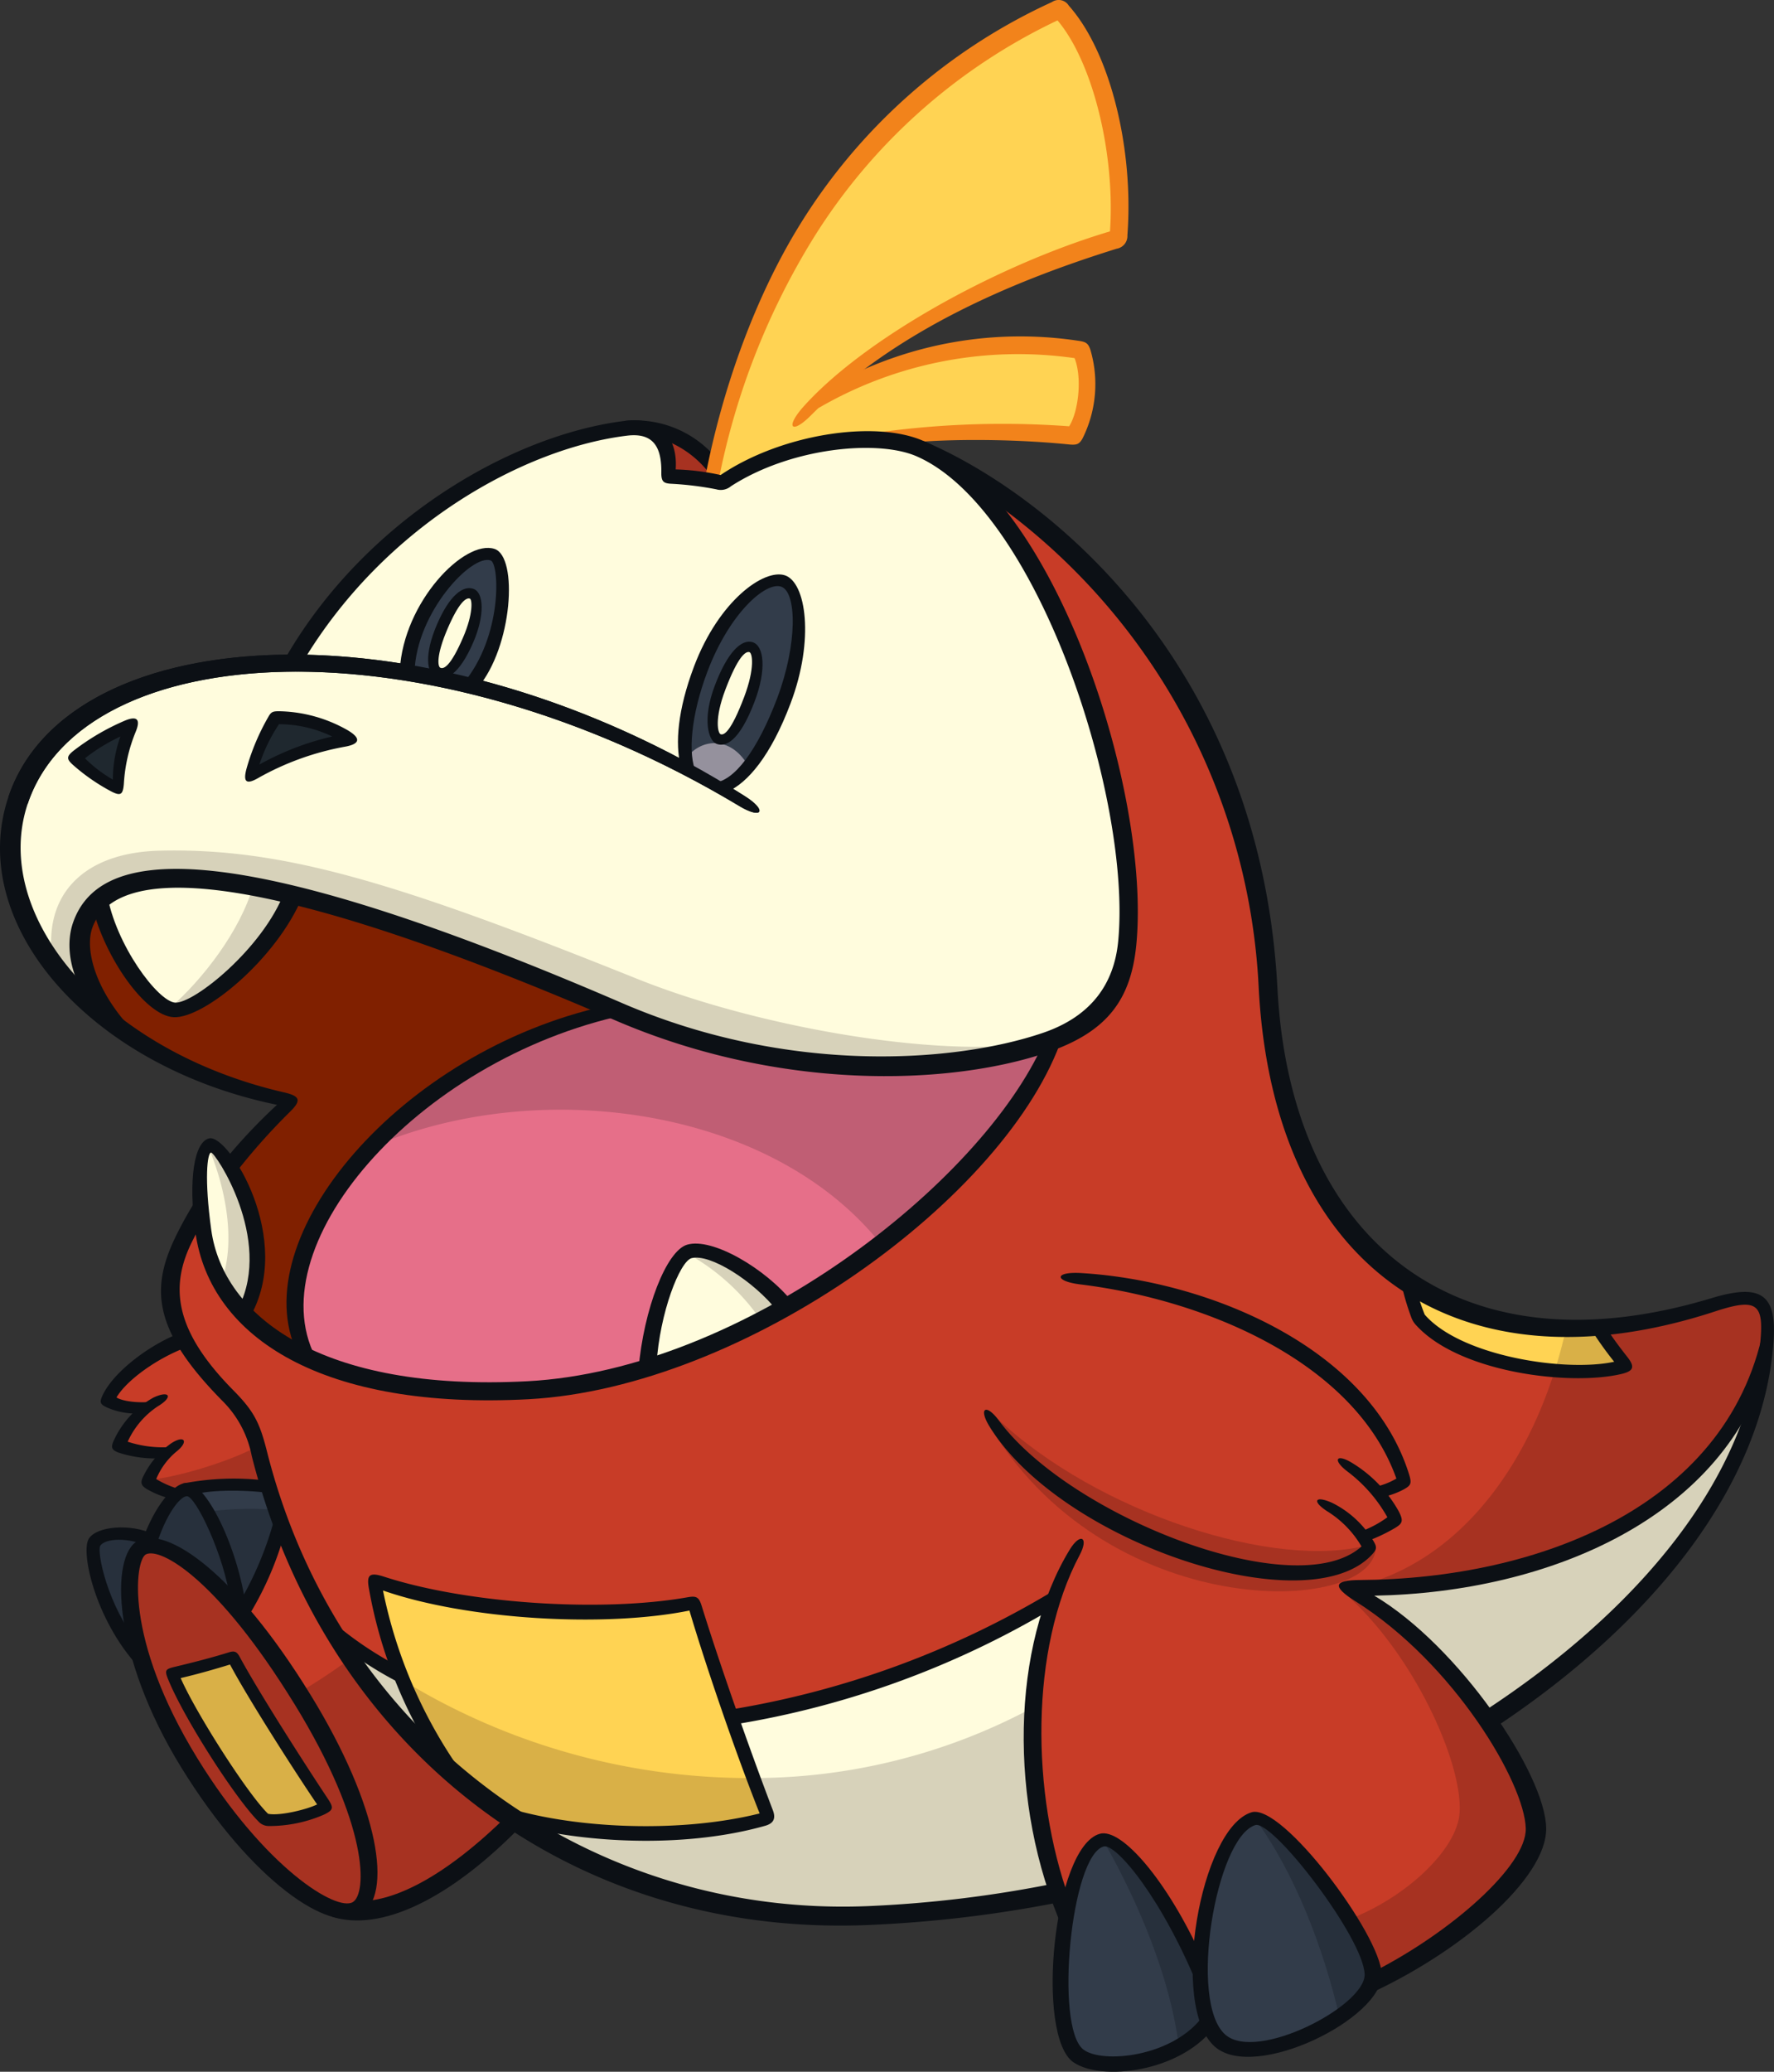 <svg xmlns="http://www.w3.org/2000/svg" xmlns:xlink="http://www.w3.org/1999/xlink" width="251.012" height="293.048" viewBox="0 0 251.012 293.048">
  <rect x="0" y="0" width="251.012" height="293.048" fill="#333333" stroke="none"/>
  <defs>
    <clipPath id="clip-path">
      <rect id="Rectangle_16209" data-name="Rectangle 16209" width="251.012" height="293.048" fill="none"/>
    </clipPath>
  </defs>
  <g id="Group_667" data-name="Group 667" transform="translate(0)">
    <g id="Group_551" data-name="Group 551" transform="translate(0)" clip-path="url(#clip-path)">
      <path id="Path_3621" data-name="Path 3621" d="M75.516,49.794c2.08,1.221,3.021,3.523,2.634,6.754a60.432,60.432,0,0,1,7.816.816,14.652,14.652,0,0,0-10.449-7.57" transform="translate(16.432 10.835)" fill="#a73221"/>
      <path id="Path_3622" data-name="Path 3622" d="M72.665,48.905a14.982,14.982,0,0,1,14.783,8.157l-1.96.633a14.31,14.31,0,0,0-9.2-6.637Z" transform="translate(15.811 10.623)" fill="#0c1015"/>
      <path id="Path_3623" data-name="Path 3623" d="M85.5,120.865c-60.48-26.113-73.048-19.856-75.751-12.278-1.392,3.906.29,9.234,5.418,14.812a62.473,62.473,0,0,0,24.015,10.139,74.167,74.167,0,0,0-8.653,9.294c2.827,4.6,6.076,13.587,2.013,20.766-.023-.024-.052-.048-.077-.072,8.781,9.7,25.5,11.7,40.228,10.915,30.492-1.625,66.287-28.6,74.306-49.566-12.439,4.613-36.609,6.737-61.5-4.01" transform="translate(2.019 22.192)" fill="#802000"/>
      <path id="Path_3624" data-name="Path 3624" d="M129.865,52.608c-6.48-2.822-19.664-.88-27.978,4.887a36.347,36.347,0,0,0-7.576-.922c.34-5.306-1.975-7.315-5.975-6.829C72.295,51.7,52.644,63.363,41.106,82.97c-19.555.084-34.592,6.894-38.774,19.439-3.759,11.276,2.39,23.642,14.584,32.373-5.129-5.578-6.81-10.906-5.417-14.811,2.7-7.58,15.27-13.835,75.75,12.277,33.323,14.387,65.368,5.709,69.676-1.134,8.669-13.773-5.672-69.19-27.06-78.507" transform="translate(0.269 10.809)" fill="#fffcdd"/>
      <path id="Path_3625" data-name="Path 3625" d="M43.2,86.433a18.448,18.448,0,0,0-10.572-3.038,31.517,31.517,0,0,0-3.565,8.3A39.247,39.247,0,0,1,43.2,86.433" transform="translate(6.323 18.141)" fill="#1f282f"/>
      <path id="Path_3626" data-name="Path 3626" d="M16.8,84.156A32.02,32.02,0,0,0,8.7,88.9a27.025,27.025,0,0,0,6.117,4.375A21.573,21.573,0,0,1,16.8,84.156" transform="translate(1.893 18.312)" fill="#1f282f"/>
      <path id="Path_3627" data-name="Path 3627" d="M141.557,121.527c-16.71,6.2-40.828,4.9-61.827-4.151-29.2,6.015-52.207,33.083-43.636,49.129,7.4,3.446,17.679,5.305,31.157,4.587,30.492-1.624,66.287-28.6,74.306-49.565" transform="translate(7.459 25.54)" fill="#e66f89"/>
      <path id="Path_3628" data-name="Path 3628" d="M114.273,230.485a173.227,173.227,0,0,0,27.067-3.278c-4.807-14.219-4.583-29.967-.621-41.451-34.974,20.761-77.46,24.973-102.083,4.371,15.494,25.584,43.074,41.66,75.637,40.357" transform="translate(8.407 40.419)" fill="#fffcdd"/>
      <path id="Path_3629" data-name="Path 3629" d="M24.722,133.052c-1.6.253-1.831,6.073-1,12.092a20.915,20.915,0,0,0,5.779,11.7c5.769-10.192-3.2-24.037-4.778-23.788" transform="translate(5.059 28.95)" fill="#fffcdd"/>
      <path id="Path_3630" data-name="Path 3630" d="M189.8,269.11c11.718-5.7,23.423-15.747,23.271-21.813-.173-6.92-11.3-25.424-26.483-33.982,23.637.253,52.945-8.757,59.117-34.606.01-.106.024-.211.032-.319.472-6.145-1.313-7.156-7.615-5.183-35.919,11.234-60.83-6.657-62.925-44.723-2.484-45.153-32.655-69.045-49.366-76.4,21.388,9.317,35.729,64.733,27.06,78.507-1.091,1.731-3.963,3.581-8.177,5.143C136.69,156.7,100.9,183.674,70.4,185.3c-20.358,1.084-44.527-3.143-46.267-25.68-.8,1.311-1.559,2.645-2.248,4.022-3.458,6.916-3.417,12.869,6.048,22.443a16.056,16.056,0,0,1,4.389,8.112,91.4,91.4,0,0,0,10.41,25.019c24.623,20.6,67.109,16.389,102.083-4.372-4.259,12.346-4.218,29.626,1.773,44.632l19.015,9.453Z" transform="translate(4.306 11.333)" fill="#c83c27"/>
      <path id="Path_3631" data-name="Path 3631" d="M43.5,183.594a67.283,67.283,0,0,0,11.521,27.6,82.285,82.285,0,0,0,7.28,5.561c10.1,3.015,25.418,3.812,37.008.436-3.239-8.213-8.039-21.745-10.583-30.42-12.55,2.719-33.659,1.041-45.225-3.18" transform="translate(9.464 39.949)" fill="#ffd353"/>
      <path id="Path_3632" data-name="Path 3632" d="M163.609,148.885a35.092,35.092,0,0,0,1.554,5.17c5.678,6.685,22.178,8.913,29.288,6.738-1.21-1.478-2.646-3.524-3.958-5.467-10.472.7-19.567-1.555-26.883-6.441" transform="translate(35.6 32.396)" fill="#ffd353"/>
      <path id="Path_3633" data-name="Path 3633" d="M11.58,105.07c1.934,7.6,7.435,15.409,10.565,15.583,3.447.191,13.325-8.047,16.83-16.284-16.336-3.964-23.887-2.441-27.395.7" transform="translate(2.52 22.192)" fill="#fffcdd"/>
      <path id="Path_3634" data-name="Path 3634" d="M94.781,153.223c-3.625-4.5-10.513-8.735-13.615-7.818-2.223.656-5.172,7.9-5.9,16.4a101.6,101.6,0,0,0,19.513-8.585" transform="translate(16.378 31.612)" fill="#fffcdd"/>
      <path id="Path_3635" data-name="Path 3635" d="M146.984,211.286c-6.661,2-10.385,26.332-4.694,31.34,5.183,4.562,21.824-4.091,21.676-9.319-.153-5.335-13.569-23.044-16.982-22.02" transform="translate(30.353 45.965)" fill="#323c4a"/>
      <path id="Path_3636" data-name="Path 3636" d="M143.038,232.49c-5.077-11.553-11.394-19.469-13.991-18.708-5.717,1.673-7.92,27.119-3.245,30.51,3.277,2.377,13.9,1.162,18.36-4.8a21.186,21.186,0,0,1-1.124-7" transform="translate(26.822 46.506)" fill="#323c4a"/>
      <path id="Path_3637" data-name="Path 3637" d="M40.943,192.062A90.264,90.264,0,0,1,33.6,176.87a47.244,47.244,0,0,1-5.562,12.877,98.086,98.086,0,0,1,8.607,12.023c10.08,16.378,11,27.755,7.823,29.712a4.015,4.015,0,0,1-3.264-.014l.009.023c5.821,2.189,15.583-2.589,25.558-12.535a84.167,84.167,0,0,1-25.825-26.893" transform="translate(6.1 38.486)" fill="#c83c27"/>
      <path id="Path_3638" data-name="Path 3638" d="M33.3,172.793c-3.126-.527-8.758-.531-11.758.385l0,.007c2.4-.409,6.842,9.712,7.611,17.194l.291.337a47.186,47.186,0,0,0,5.558-12.877c-.617-1.653-1.179-3.341-1.706-5.046" transform="translate(4.688 37.521)" fill="#323c4a"/>
      <path id="Path_3639" data-name="Path 3639" d="M29.518,163.547a36.526,36.526,0,0,1-6.2-7.89c-4.333,1.559-9.506,5.2-10.8,8.541a9.2,9.2,0,0,0,5.545,1.04,13.02,13.02,0,0,0-3.979,5.361,15.869,15.869,0,0,0,6.974.975,11.547,11.547,0,0,0-2.87,4.156A14.147,14.147,0,0,0,22.33,177.5c1.123-1.132,6.439-1.716,12.922-1.121-.485-1.554-.942-3.123-1.345-4.721a16.052,16.052,0,0,0-4.389-8.11" transform="translate(2.725 33.87)" fill="#c83c27"/>
      <path id="Path_3640" data-name="Path 3640" d="M131.836,1.092c-26.609,12.4-42,34.214-48.808,64.9a15.786,15.786,0,0,1,1.285,1.936,38.144,38.144,0,0,1,21.676-5.992,130.132,130.132,0,0,1,27.792-.569c2.053-2.808,2.593-8.858,1.08-12.1-13.973-1.962-25.786.492-37.124,7.2,8.55-8.165,26.011-18.483,42.417-22.975,1.081-11.991-2.484-26.574-8.316-32.407" transform="translate(18.066 0.238)" fill="#ffd353"/>
      <path id="Path_3641" data-name="Path 3641" d="M147.044,125.712c-13.782,2.864-40.714-1.739-58.2-8.762C54.661,103.224,38.629,98.4,21.289,98.829c-11.024.272-16.724,6.52-15.062,15.988a44.46,44.46,0,0,0,9.664,9.276c-5.128-5.578-6.81-10.906-5.418-14.811,2.7-7.578,15.271-13.835,75.751,12.277,20.049,8.657,47.12,10.091,60.819,4.153" transform="translate(1.293 21.499)" fill="#d7d2ba"/>
      <path id="Path_3642" data-name="Path 3642" d="M31.53,102.934c-1.79,6.235-7.028,13.148-11.867,17.346,3.325,1.2,13.817-7.335,17.553-16.115-2.029-.493-3.919-.9-5.686-1.231" transform="translate(4.279 22.398)" fill="#d7d2ba"/>
      <path id="Path_3643" data-name="Path 3643" d="M24.187,133.193C27,139.868,28,147.237,26.018,152.439a22.349,22.349,0,0,0,3.278,4.387c5.993-10.589-3.356-24.946-5.109-23.633" transform="translate(5.263 28.964)" fill="#d7d2ba"/>
      <path id="Path_3644" data-name="Path 3644" d="M79.75,145.618a30.662,30.662,0,0,1,10.548,9.5c1.179-.614,2.35-1.242,3.508-1.9-3.978-4.935-11.549-9.224-14.056-7.606" transform="translate(17.353 31.61)" fill="#d7d2ba"/>
      <path id="Path_3645" data-name="Path 3645" d="M139.634,121.527c-16.71,6.2-40.828,4.9-61.827-4.151a67.347,67.347,0,0,0-34.689,19.387c23.45-10.21,56.562-5.823,72.116,13.633,11.7-8.963,20.822-19.512,24.4-28.869" transform="translate(9.382 25.54)" fill="#c05e74"/>
      <path id="Path_3646" data-name="Path 3646" d="M168.5,182.667c-13.088,3.665-38.405-4.478-52.683-17.951,6.3,14.486,43.977,29.063,52.683,17.951" transform="translate(25.2 35.841)" fill="#a73221"/>
      <path id="Path_3647" data-name="Path 3647" d="M168.533,182.921c-3.6,7.74-36.915,3.643-53.853-17.809,16.669,28.667,54.5,27.533,55.033,17.961Z" transform="translate(24.953 35.927)" fill="#a73221"/>
      <path id="Path_3648" data-name="Path 3648" d="M39.456,201.181c10.08,16.379,11,27.756,7.823,29.713-3.391,2.087-14.313-5.32-23.77-20.686-9.815-15.949-9.486-28.935-6.747-30.347,3.693-1.9,13.188,5.875,22.693,21.32" transform="translate(3.286 39.075)" fill="#a73221"/>
      <path id="Path_3649" data-name="Path 3649" d="M28.614,192.52c-2.919.9-5.944,1.729-8.576,2.341,1.982,5.116,9.871,17.54,13.15,20.6,1.946.4,6.557-.5,8.574-1.8-3.169-4.648-10.41-16.026-13.149-21.142" transform="translate(4.36 41.891)" fill="#d9b047"/>
      <path id="Path_3650" data-name="Path 3650" d="M30.093,190.249c-.755-7.334-5.147-17.322-7.472-17.219-1.52.068-4.017,3.6-5.36,8.006,2.751-.254,7.448,2.956,12.832,9.214" transform="translate(3.756 37.65)" fill="#27303c"/>
      <path id="Path_3651" data-name="Path 3651" d="M17.69,180.171a3.319,3.319,0,0,1,2.221-.15l.028-.3c-3.262-2.31-8.021-1.774-8.912-.324-.812,1.322.912,10.056,6.743,16.61-2.651-8.741-1.915-14.891-.08-15.837" transform="translate(2.358 38.764)" fill="#27303c"/>
      <path id="Path_3652" data-name="Path 3652" d="M42.079,192.643a82.234,82.234,0,0,1-7.392,4.884c8.561,13.661,12.768,27.793,8.331,30.523a4.016,4.016,0,0,1-3.264-.016l.009.024c5.821,2.189,15.583-2.59,25.558-12.535a83.8,83.8,0,0,1-23.241-22.88" transform="translate(7.548 41.918)" fill="#a73221"/>
      <path id="Path_3653" data-name="Path 3653" d="M17.183,173.042a14.135,14.135,0,0,0,4.135,1.769c1.123-1.132,6.439-1.716,12.921-1.121-.374-1.2-1.2-4.452-1.527-5.678-4.227,2.329-12.248,4.6-15.378,4.718Z" transform="translate(3.739 36.558)" fill="#a73221"/>
      <path id="Path_3654" data-name="Path 3654" d="M133.445,198.316a83.743,83.743,0,0,1-39.657,10.037c.761,2.042,1.493,3.956,2.156,5.639-11.589,3.375-26.906,2.579-37.008-.436a83.812,83.812,0,0,0,50.918,14.2,173.221,173.221,0,0,0,27.067-3.278,70.2,70.2,0,0,1-3.477-26.158" transform="translate(12.824 43.152)" fill="#d7d2ba"/>
      <path id="Path_3655" data-name="Path 3655" d="M41.447,191.52c-.958-.694-1.9-1.411-2.811-2.173a85.069,85.069,0,0,0,17.438,20.6,65.15,65.15,0,0,1-7.429-13.436,83.181,83.181,0,0,1-7.2-4.99" transform="translate(8.407 41.201)" fill="#d7d2ba"/>
      <path id="Path_3656" data-name="Path 3656" d="M98.573,214.663c-.664-1.683-1.394-3.6-2.156-5.639a94.056,94.056,0,0,1-49.56-13.794,65.152,65.152,0,0,0,7.429,13.436h0a74.847,74.847,0,0,0,7.278,5.56h0c10.1,3.014,25.418,3.811,37.008.435" transform="translate(10.196 42.481)" fill="#d9b047"/>
      <path id="Path_3657" data-name="Path 3657" d="M156.778,190.686c8,4.51,14.853,11.779,19.592,18.662,22.478-14.669,37.868-33.674,39.524-53.268-6.172,25.85-35.479,34.861-59.117,34.606" transform="translate(34.114 33.962)" fill="#d7d2ba"/>
      <path id="Path_3658" data-name="Path 3658" d="M156.28,185.109c9.606,8.37,16.654,23.817,16.249,30.946-.3,5.331-7.778,12.18-15.642,15.149,1.641,2.138,3.488,6.814,3.213,8.96,12.673-6.582,23.575-16.026,23.271-21.813-.509-9.671-17-30.691-27.09-33.243" transform="translate(34.005 40.278)" fill="#a73221"/>
      <path id="Path_3659" data-name="Path 3659" d="M162.592,233.3c-.15-5.239-13.079-22.393-16.78-22.044,5.609,7.553,9.759,18.393,11.982,28.072,2.847-1.954,4.85-4.2,4.8-6.027" transform="translate(31.728 45.967)" fill="#27303c"/>
      <path id="Path_3660" data-name="Path 3660" d="M138.916,243.017a13.161,13.161,0,0,0,4.178-3.531,21.191,21.191,0,0,1-1.124-7c-4.956-11.275-11.081-19.063-13.788-18.725,5.171,9.06,9.546,19.7,10.734,29.256" transform="translate(27.891 46.51)" fill="#27303c"/>
      <path id="Path_3661" data-name="Path 3661" d="M208.311,151.723a70.244,70.244,0,0,1-16.334,3.168l0,.015c1.313,1.943,2.748,3.989,3.957,5.467a28.809,28.809,0,0,1-10.055.651c-4.829,15.32-14.8,27.867-29.1,30.809,23.637.253,52.945-8.757,59.116-34.606.009-.106.023-.212.032-.318.472-6.146-1.314-7.157-7.616-5.186" transform="translate(34.114 32.816)" fill="#a73221"/>
      <path id="Path_3662" data-name="Path 3662" d="M190.736,159.645c-1.21-1.478-2.646-3.524-3.957-5.467l0-.015c-1.526.1-3.024.146-4.491.124q-.672,3.059-1.6,6.009a28.842,28.842,0,0,0,10.055-.651" transform="translate(39.315 33.545)" fill="#d9b047"/>
      <path id="Path_3663" data-name="Path 3663" d="M24.143,175.686A40.473,40.473,0,0,1,28.6,189.759l.291.337a47.222,47.222,0,0,0,5.558-12.877c-.222-.592-.427-1.191-.634-1.79a44.572,44.572,0,0,0-9.668.257" transform="translate(5.253 38.14)" fill="#27303c"/>
      <path id="Path_3664" data-name="Path 3664" d="M140.172,35.18a1.818,1.818,0,0,0,1.518-1.9C142.613,21.017,139.239,7.34,133.4.8a1.679,1.679,0,0,0-2.377-.513,81.946,81.946,0,0,0-35.923,31.9c-5.8,9.5-10.575,22.017-13.156,35.378l1.923.3A102.622,102.622,0,0,1,97.321,33.585a82.064,82.064,0,0,1,34.48-30.7c5,5.914,8.182,18.878,7.426,29.841C123,37.561,104.068,48.139,95.615,57.793c-2.357,2.8-1.314,3.572,1.264.995,11.8-11.806,27.93-18.819,43.293-23.608" transform="translate(17.831 0)" fill="#f2831b"/>
      <path id="Path_3665" data-name="Path 3665" d="M97.522,45.711a54.854,54.854,0,0,1,34.39-6.016c1.089.149,1.369.376,1.678,1.247a17.214,17.214,0,0,1-1.125,12.606c-.47.8-.828.917-1.958.8-8.994-.906-19.172-.733-23.878-.074l-6.137-1.154a128.4,128.4,0,0,1,30.1-1.334c1.333-2.11,1.856-6.885.765-9.64A56.171,56.171,0,0,0,95.08,49.235" transform="translate(20.689 8.512)" fill="#f2831b"/>
      <path id="Path_3666" data-name="Path 3666" d="M12.139,132.842c-3.669-4.136-4.883-9.255-3.53-13.047,3.344-9.372,18.294-14.169,77.679,11.472,23.59,10.184,47.176,8.409,59.517,4.208,6.831-2.323,10.063-6.926,10.65-12.9,1.969-20.051-11.315-61.161-28.522-68.659-5.486-2.39-17.749-1.261-26.263,4.237a2.248,2.248,0,0,1-2.076.435,45.507,45.507,0,0,0-6.258-.778c-1.219-.051-1.534-.29-1.517-1.624.047-3.633-1.185-5.631-4.841-5.187C72.444,52.763,52.625,63.635,41.009,83.14l-2.794.038C49.547,62.987,70.648,50.859,86.721,48.9c4.746-.577,7.453,2.181,7.129,6.873a34.169,34.169,0,0,1,6.357.793c8.5-5.756,21.768-7.839,28.662-4.835,19.008,8.281,32.143,49.853,30.174,71.1-.744,8.032-4.191,12.614-12.958,15.527-13.551,4.5-37.392,5.449-60.886-4.7-57.084-24.646-71.306-20.3-73.894-13.037-1.092,3.063.405,9.1,6.171,14.965Z" transform="translate(1.756 10.625)" fill="#0c1015"/>
      <path id="Path_3667" data-name="Path 3667" d="M146.033,238.833a178.019,178.019,0,0,1-27.41,3.267c-42.935,1.72-76.813-25.685-87.081-66.383a14.947,14.947,0,0,0-4.131-7.751c-10.134-10.25-10.158-16.2-6.408-23.7a53.924,53.924,0,0,1,3.156-5.479l.359,4q-.734,1.284-1.39,2.6c-3.184,6.369-2.581,12.578,5.823,21.078,2.906,2.941,3.725,4.565,4.752,8.642,10.246,40.607,45.869,65.882,84.9,64.318a170.147,170.147,0,0,0,26.623-3.227Z" transform="translate(4.071 30.198)" fill="#0c1015"/>
      <path id="Path_3668" data-name="Path 3668" d="M186.49,231.007c22.174-14.447,37.491-33.136,39.258-52.493.481-5.278-.581-6.071-6.408-4.163-36.015,11.784-62.38-5.665-64.575-45.566a89.759,89.759,0,0,0-44.106-73.231l-3.378-4.338c17.62,7.444,47.714,31.558,50.126,77.434,1.851,35.216,24.979,54.825,61.393,43.836,7.04-2.125,9.289-.586,8.8,6.17-1.438,20.015-16.774,39.612-39.641,54.7Z" transform="translate(23.344 11.144)" fill="#0c1015"/>
      <path id="Path_3669" data-name="Path 3669" d="M31.881,147.462a78.287,78.287,0,0,1,7.313-7.734c-26.618-5.479-43.979-25.634-38.021-43.5,8.546-25.645,60.257-28.085,104.245-.139,3.195,2.03,2.423,3.319-.822,1.372C60.054,70.73,11.748,73.655,3.911,97.173c-5.23,15.686,10.642,34.912,36.329,40.809,2.244.515,2.391,1.146.861,2.665a88.133,88.133,0,0,0-7.94,8.94Z" transform="translate(0 16.547)" fill="#0c1015"/>
      <path id="Path_3670" data-name="Path 3670" d="M40.473,104.259c-3.678,8.865-13.956,17.274-18.218,17.078-4.058-.187-9.826-8.561-11.521-15.657l2.067-1.808c1.241,7.275,7.194,15.2,9.625,15.4,2.584.211,12.429-7.629,15.485-15.655Z" transform="translate(2.336 22.546)" fill="#0c1015"/>
      <path id="Path_3671" data-name="Path 3671" d="M145.5,120.364c-7.689,22.813-45,49.735-75.591,51.365-28.814,1.534-45.042-8.528-47.124-23.63-1.025-7.416-.181-12.813,1.971-13.272,2.727-.583,12.126,14.365,5.7,25.364l-1.518-1.5c4.82-9.66-3.376-21.936-3.939-21.857-.531.074-.973,3.675.029,10.94,1.677,12.16,15.5,22.961,44.766,21.408,30.473-1.624,64.133-27.891,73.014-47.887Z" transform="translate(4.863 26.19)" fill="#0c1015"/>
      <path id="Path_3672" data-name="Path 3672" d="M74.19,162.361c.749-8.675,3.963-16.859,6.881-17.733,3.58-1.074,11.153,3.413,14.934,8.132l-2.106,1.3c-3.457-4.369-9.623-8.207-12.187-7.53-1.64.433-4.5,7.617-4.969,15.1Z" transform="translate(16.143 31.435)" fill="#0c1015"/>
      <path id="Path_3673" data-name="Path 3673" d="M34.846,165.987c-7.746-16.2,14.474-42.733,43.74-49.152l2.7,1.272c-29.865,6.39-52.777,33.3-43.49,49.187Z" transform="translate(7.244 25.422)" fill="#0c1015"/>
      <path id="Path_3674" data-name="Path 3674" d="M28.69,90.716a32.048,32.048,0,0,1,3.084-7.3c.39-.687.608-.785,1.47-.791a20.248,20.248,0,0,1,9.781,2.705c1.882,1.124,1.708,1.916-.347,2.3a39.118,39.118,0,0,0-12.25,4.388c-1.842,1.084-2.246.577-1.738-1.3m4.585-6.257A23.482,23.482,0,0,0,30.5,90.171,38.881,38.881,0,0,1,40.81,86.2a17.386,17.386,0,0,0-7.534-1.742" transform="translate(6.199 17.978)" fill="#0c1015"/>
      <path id="Path_3675" data-name="Path 3675" d="M13.942,93.746a27.836,27.836,0,0,1-5.294-3.671c-.97-.862-1.022-1.227.128-2.117a33.183,33.183,0,0,1,7.119-4.163c1.651-.7,2.4-.359,1.537,1.666A22.874,22.874,0,0,0,15.8,92.733c-.133,1.527-.449,1.757-1.858,1.013M10.3,89.1a18.644,18.644,0,0,0,3.943,3.011,18.342,18.342,0,0,1,1.067-6.089A25.269,25.269,0,0,0,10.3,89.1" transform="translate(1.723 18.161)" fill="#0c1015"/>
      <path id="Path_3676" data-name="Path 3676" d="M17.241,166.237a10.284,10.284,0,0,1-4.615-.83c-1.052-.478-1.127-.767-.615-1.825,1.613-3.325,6.669-7.095,10.933-8.729l1.158,1.923c-4.458,1.617-8.765,4.8-10.163,7.194.71.486,2.951.878,5.317.577Z" transform="translate(2.546 33.695)" fill="#0c1015"/>
      <path id="Path_3677" data-name="Path 3677" d="M20.1,171.026A16.8,16.8,0,0,1,14,170.241c-1.082-.381-1.166-.776-.724-1.751a13.274,13.274,0,0,1,5.579-6.038c2.26-1.074,2.934-.156.631,1.229a11.878,11.878,0,0,0-4.252,5,15.911,15.911,0,0,0,6.6.71Z" transform="translate(2.834 35.246)" fill="#0c1015"/>
      <path id="Path_3678" data-name="Path 3678" d="M20.907,175.671a12.488,12.488,0,0,1-3.624-1.38c-.846-.481-1.082-.9-.567-1.886a12.349,12.349,0,0,1,3.882-4.6c1.891-1.265,2.6-.335.834,1.1a9.9,9.9,0,0,0-2.905,3.929,13.909,13.909,0,0,0,3.919,1.59Z" transform="translate(3.578 36.384)" fill="#0c1015"/>
      <path id="Path_3679" data-name="Path 3679" d="M167.335,178.222a10.269,10.269,0,0,0,3.425-1.254c-5.792-16.3-26.695-25.253-44.705-27.464-3.782-.464-3.694-1.835.113-1.607,18.2,1.089,40.772,10.627,46.371,28.414.42,1.337.292,1.608-.705,2.17a11.038,11.038,0,0,1-3.277,1.143Z" transform="translate(26.821 32.176)" fill="#0c1015"/>
      <path id="Path_3680" data-name="Path 3680" d="M158.43,179.862a14.943,14.943,0,0,0,4.047-2.108,20.852,20.852,0,0,0-5.685-6.5c-2.167-1.669-1.512-2.576.8-1.121a18.645,18.645,0,0,1,6.5,6.794c.692,1.352.541,1.713-.6,2.384a24.123,24.123,0,0,1-4.062,1.893Z" transform="translate(33.829 36.86)" fill="#0c1015"/>
      <path id="Path_3681" data-name="Path 3681" d="M115.142,166.161c-1.624-2.626-.513-3.339,1.321-.857,10.041,13.59,42.071,26.121,51.3,17.806a14.364,14.364,0,0,0-4.852-4.978c-2.225-1.438-1.726-2.274.694-1.194a14.134,14.134,0,0,1,5.775,5.278c.578.95.622,1.253-.218,2.132-9.3,9.735-43.9-1.825-54.023-18.187" transform="translate(24.883 35.636)" fill="#0c1015"/>
      <path id="Path_3682" data-name="Path 3682" d="M40.868,200.836c9.8,15.93,11.7,28.352,7.09,31.191-4.241,2.606-15.354-4.621-25.4-20.943-9.713-15.785-10.108-29.964-6.076-32.042s13.682,4.4,24.386,21.794m-2.309,1.255c-10.869-17.662-18.942-22.157-20.984-21.1-1.5.77-3.179,11.826,7.292,28.842,9.53,15.487,19.707,21.741,22,20.335,2-1.233,2.316-10.817-8.3-28.073" transform="translate(3.062 38.877)" fill="#0c1015"/>
      <path id="Path_3683" data-name="Path 3683" d="M65.591,212.167c-10.317,10.66-20.146,15.252-27,13.078l4.313-2.222c4.213-.088,11.18-2.9,20.579-12.193Z" transform="translate(8.398 45.875)" fill="#0c1015"/>
      <path id="Path_3684" data-name="Path 3684" d="M16.273,181.42c1.485-4.861,4.331-8.98,6.52-9.149,2.878-.222,7.928,10.094,8.695,19.508l-2.4-2.664c-.855-6.534-4.987-15.068-6.21-14.963-1.017.087-2.932,2.6-4.327,7.011Z" transform="translate(3.541 37.484)" fill="#0c1015"/>
      <path id="Path_3685" data-name="Path 3685" d="M18.071,197.848c-6.548-6.508-8.933-16.786-7.7-18.8,1.114-1.814,5.965-2.164,9.088-.67l-.717,1.772c-2.7-1.36-6.092-1.18-6.755-.1-.471.867.97,8.356,5.539,14.033Z" transform="translate(2.189 38.61)" fill="#0c1015"/>
      <path id="Path_3686" data-name="Path 3686" d="M33.539,173.827c-2.361-.371-7.628-.615-10.627.166l-1.653-1.527a37.489,37.489,0,0,1,11.807-.412Z" transform="translate(4.626 37.377)" fill="#0c1015"/>
      <path id="Path_3687" data-name="Path 3687" d="M34.31,178.575a45.848,45.848,0,0,1-5.429,12.266l-1.417-1.682a47.955,47.955,0,0,0,5.609-13.426Z" transform="translate(5.976 38.238)" fill="#0c1015"/>
      <path id="Path_3688" data-name="Path 3688" d="M32.344,215.869c-3.275-3.284-10.627-14.744-12.792-20.172-.468-1.176-.34-1.36.936-1.664,2.652-.634,5.2-1.281,7.7-2.06.8-.248,1.13-.1,1.531.646,2.73,5.063,9.433,15.51,12.443,20.022.886,1.33.807,1.622-.465,2.262A19.332,19.332,0,0,1,33.8,216.54a1.965,1.965,0,0,1-1.457-.671m1.39-1.059c1.647.337,5.483-.608,6.94-1.324-2.836-4.145-9.694-14.834-12.328-19.79-2.255.689-4.5,1.337-6.98,1.918,2.052,4.739,9.357,16.263,12.368,19.2" transform="translate(4.2 41.748)" fill="#0c1015"/>
      <path id="Path_3689" data-name="Path 3689" d="M84.744,201.687a128.681,128.681,0,0,0,46.382-17.132l-.957,3a127.928,127.928,0,0,1-44.65,16.2Z" transform="translate(18.44 40.158)" fill="#0c1015"/>
      <path id="Path_3690" data-name="Path 3690" d="M48.98,197.54a52.171,52.171,0,0,1-9.092-5.729L37.8,187.658a50.18,50.18,0,0,0,10.123,7.085Z" transform="translate(8.225 40.833)" fill="#0c1015"/>
      <path id="Path_3691" data-name="Path 3691" d="M60.606,215.277c9.54,3.5,25.594,4.42,37.572,1.431-3.279-8.25-7.534-20.605-9.936-28.7-11.939,2.424-31.382,1.331-43.36-2.836a67.628,67.628,0,0,0,12.607,27.714l-5.427-4.29a65.73,65.73,0,0,1-9.172-23.705c-.352-1.938.088-2.34,2.148-1.671,11.816,3.843,30.834,5.058,42.964,2.906,1.229-.218,1.589-.015,1.966,1.205,2.589,8.36,6.85,20.462,10.078,28.923.52,1.359-.1,1.923-1.109,2.206-10.559,2.983-23.786,2.566-33.586.264Z" transform="translate(9.309 39.802)" fill="#0c1015"/>
      <path id="Path_3692" data-name="Path 3692" d="M191.731,155.339c.9,1.41,2.027,2.938,3.085,4.273,1.154,1.453.967,2.054-.808,2.47-7.23,1.7-22.8-.157-28.965-6.831a3.171,3.171,0,0,1-.782-1.266,34.991,34.991,0,0,1-1.58-5.684l2.182,1.236a31.661,31.661,0,0,0,1.325,4.142c5.136,5.91,19.937,8.165,26.813,6.671a51.353,51.353,0,0,1-3.418-4.811Z" transform="translate(35.398 32.269)" fill="#0c1015"/>
      <path id="Path_3693" data-name="Path 3693" d="M160.444,245.526c11.108-5.65,21.719-15.048,21.589-20.289-.162-6.462-10.173-23.384-24.112-32.142-3.373-2.119-3.023-2.982.625-3,25.355-.142,52.828-10.548,57.339-36.611l.7,5.115c-6.2,22.663-31.263,33.257-55.987,33.71,12,7.135,24.239,25.283,24.324,32.907.079,7.153-12.278,17.642-25.371,23.562Z" transform="translate(33.855 33.397)" fill="#0c1015"/>
      <path id="Path_3694" data-name="Path 3694" d="M124.507,233.906c-7.808-17.712-7.268-40.127.973-53.618,1.5-2.451,2.744-1.758,1.4.778-7.045,13.252-6.883,33.722-1.437,48.732Z" transform="translate(25.885 38.898)" fill="#0c1015"/>
      <path id="Path_3695" data-name="Path 3695" d="M146.917,210.55c4.344-1.338,18.271,17.329,18.431,22.89.177,6.235-17.96,15.231-23.616,10.256-6.461-5.685-2.052-30.917,5.186-33.145m.533,1.809c-5.564,1.789-9.5,25-4.241,29.633,4.464,3.928,19.826-4.073,19.721-8.51-.122-5.135-13.026-21.912-15.481-21.123" transform="translate(30.157 45.799)" fill="#0c1015"/>
      <path id="Path_3696" data-name="Path 3696" d="M144.92,240.73c-4.762,5.953-15.613,7.366-19.634,4.648-5.445-3.681-2.893-30.457,3.7-32.329,3.149-.9,9.666,6.855,14.436,17.419l-.265,4.837c-5.233-13.053-11.876-20.945-13.611-20.462-4.639,1.293-6.948,25.477-2.893,28.7,2.6,2.06,12.785,1.147,17.055-4.857Z" transform="translate(26.617 46.342)" fill="#0c1015"/>
      <path id="Path_3697" data-name="Path 3697" d="M93.451,67.507c-2.592-.851-8.17,3.406-11.585,12.436-2.434,6.434-2.712,11.415-1.774,14.27,1.485.794,3.035,1.649,4.568,2.534,2.956-.979,6.261-5.189,8.953-12.307,3.117-8.241,2.545-16.045-.162-16.933" transform="translate(17.319 14.666)" fill="#323c4a"/>
      <path id="Path_3698" data-name="Path 3698" d="M47.356,81.907c-.4-8.787,8.289-18.739,12.029-17.466,2.352.8,2.313,12.888-3.837,19.3" transform="translate(10.301 13.998)" fill="#323c4a"/>
      <path id="Path_3699" data-name="Path 3699" d="M88.016,82.549c-1.9,5.018-3.51,5.969-4.4,5.617-.7-.274-1.4-2.9.242-7.237,1.768-4.671,3.344-6.05,4.4-5.725.916.282,1.341,3.157-.243,7.346" transform="translate(18.028 16.354)" fill="#fffcdd"/>
      <path id="Path_3700" data-name="Path 3700" d="M55.305,75.477c-1.83,4.265-3.452,5.026-4.292,4.648s-1.057-2.614.591-6.457c1.7-3.96,3.289-5.006,4.186-4.672.945.351.949,3.136-.485,6.481" transform="translate(10.96 15)" fill="#fffcdd"/>
      <path id="Path_3701" data-name="Path 3701" d="M84.631,92.625a9.148,9.148,0,0,0,3.916-3c-2.256-4.14-6.508-4.218-8.84-1.119a9.241,9.241,0,0,0,.363,1.586c1.483.794,3.031,1.646,4.561,2.531" transform="translate(17.344 18.786)" fill="#95919d"/>
      <path id="Path_3702" data-name="Path 3702" d="M83.474,88.988c-1.123-.442-2.035-3.446-.226-8.225,1.871-4.947,3.855-6.6,5.355-6.145,1.646.508,1.959,3.951.295,8.349-2.239,5.922-4.235,6.491-5.423,6.021M87.4,82.38c1.556-4.116,1.168-6.251.737-6.359-.521-.132-1.593.559-3.4,5.329-1.559,4.123-1.064,6.133-.662,6.286.454.173,1.449-.3,3.324-5.256" transform="translate(17.891 16.22)" fill="#0c1015"/>
      <path id="Path_3703" data-name="Path 3703" d="M79.15,93.754c-.756-3.072-.436-7.807,1.915-14.021,3.518-9.3,9.9-13.839,12.855-12.874,2.986.98,4.213,9.087.8,18.109-2.833,7.493-6.088,11.251-8.957,12.51L83.807,96.2c2.928-.163,6.241-4.623,9.01-11.943,2.894-7.653,2.8-15.063.558-15.8-2.2-.721-7.306,3.776-10.421,12.013-2.345,6.2-2.8,11.795-1.582,14.29Z" transform="translate(17.143 14.52)" fill="#0c1015"/>
      <path id="Path_3704" data-name="Path 3704" d="M46.46,80.948c.526-9.628,9.136-18.534,13.4-17.156,3.376,1.091,2.556,13.888-2.386,19.654l-2.086-.561c5.659-6.719,5.175-17.03,3.93-17.463-2.69-.933-10.513,7.357-10.77,15.769Z" transform="translate(10.109 13.85)" fill="#0c1015"/>
      <path id="Path_3705" data-name="Path 3705" d="M56.169,75.924c-2.019,4.707-3.986,5.607-5.327,5-1.278-.575-1.683-3.162.162-7.463,1.8-4.191,3.732-5.566,5.181-5.027,1.473.545,1.573,3.782-.016,7.487m-3.686-1.809c-1.584,3.7-1.378,5.278-1.017,5.465.481.25,1.467-.161,3.253-4.325,1.425-3.322,1.281-5.34.93-5.45-.538-.17-1.556.554-3.167,4.31" transform="translate(10.825 14.867)" fill="#0c1015"/>
      <path id="Path_3706" data-name="Path 3706" d="M.963,96.222c8.546-25.644,60.257-28.085,104.245-.139,3.195,2.03,2.423,3.319-.822,1.372C59.843,70.729,11.539,73.655,3.7,97.172Z" transform="translate(0.21 16.547)" fill="#0c1015"/>
    </g>
  </g>
</svg>
